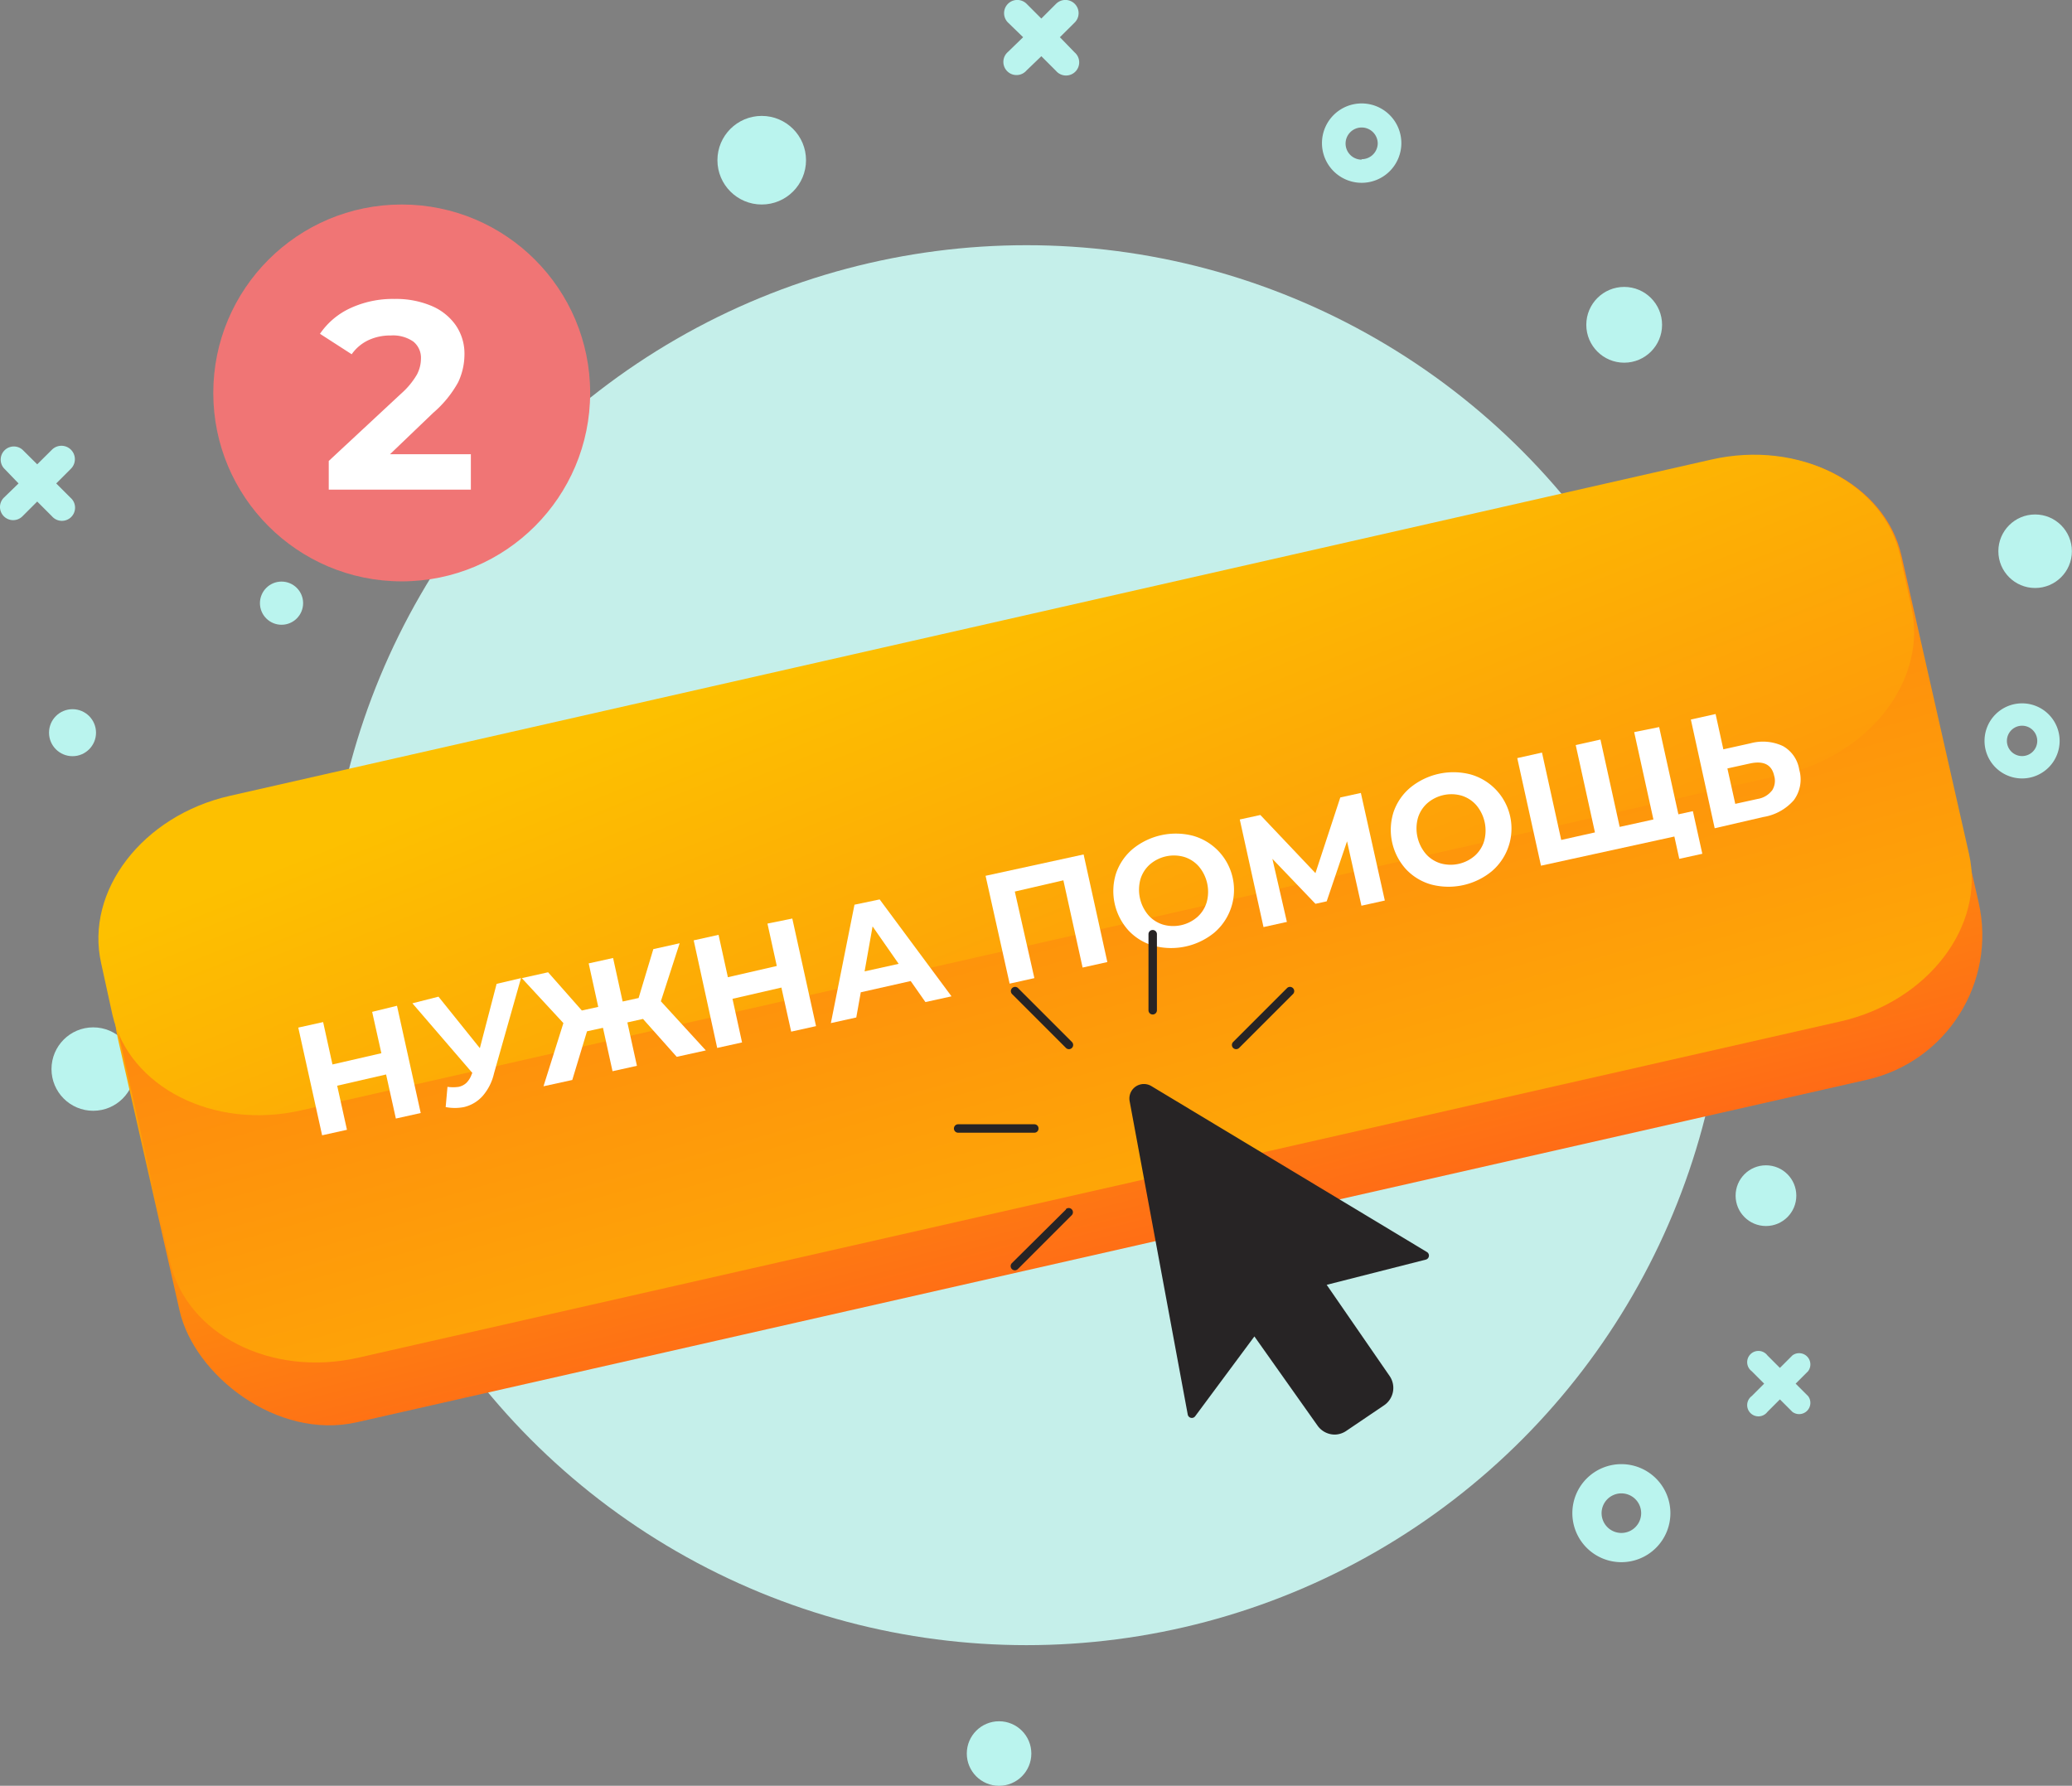 <?xml version="1.0" encoding="UTF-8"?> <svg xmlns="http://www.w3.org/2000/svg" xmlns:xlink="http://www.w3.org/1999/xlink" viewBox="0 0 184.29 158.84"><rect x="0" y="0" width="184.29" height="158.84" fill="#808080" stroke="none"/> <defs> <style>.cls-1{fill:#c5efea;}.cls-2{fill:#baf4ee;}.cls-3{fill:#f07575;}.cls-4{fill:#fff;}.cls-5{fill:url(#Безымянный_градиент_18);}.cls-6{fill:url(#Безымянный_градиент_18-2);}.cls-7{fill:url(#Безымянный_градиент_18-3);}.cls-8{fill:#272425;}</style> <linearGradient id="Безымянный_градиент_18" x1="-6.1" y1="48.42" x2="-3.59" y2="115.09" gradientTransform="translate(99.34 10.59) scale(1.2 1)" gradientUnits="userSpaceOnUse"> <stop offset="0" stop-color="#fdc000"></stop> <stop offset="1" stop-color="#ff591b"></stop> </linearGradient> <linearGradient id="Безымянный_градиент_18-2" x1="-1.4" y1="128.93" x2="-9.35" y2="-2.05" gradientTransform="matrix(1.17, -0.27, 0.22, 0.98, 82.43, 11.11)" xlink:href="#Безымянный_градиент_18"></linearGradient> <linearGradient id="Безымянный_градиент_18-3" x1="-8.33" y1="41.34" x2="13.45" y2="157.9" gradientTransform="matrix(1.17, -0.27, 0.22, 0.98, 82.43, 11.11)" xlink:href="#Безымянный_градиент_18"></linearGradient> </defs> <title>ic_rus1Ресурс 25</title> <g id="Слой_2" data-name="Слой 2"> <g id="Слой_3" data-name="Слой 3"> <circle class="cls-1" cx="91.3" cy="84.07" r="62.26"></circle> <path class="cls-2" d="M27.46,112.6A4.36,4.36,0,1,0,31.82,117,4.36,4.36,0,0,0,27.46,112.6Zm0,6.12A1.76,1.76,0,1,1,29.22,117,1.76,1.76,0,0,1,27.46,118.72Z"></path> <path class="cls-2" d="M144.21,130.23a4.36,4.36,0,1,0,4.36,4.36A4.36,4.36,0,0,0,144.21,130.23Zm0,6.12a1.76,1.76,0,1,1,1.76-1.76A1.76,1.76,0,0,1,144.21,136.35Z"></path> <path class="cls-2" d="M179.85,62.56a3.34,3.34,0,1,0,3.34,3.34A3.34,3.34,0,0,0,179.85,62.56Zm0,4.69a1.35,1.35,0,1,1,1.35-1.35A1.35,1.35,0,0,1,179.85,67.25Z"></path> <path class="cls-2" d="M121.11,9.2a3.53,3.53,0,1,0,3.53,3.53A3.53,3.53,0,0,0,121.11,9.2Zm0,5a1.43,1.43,0,1,1,1.43-1.43A1.43,1.43,0,0,1,121.11,14.16Z"></path> <circle class="cls-2" cx="8.29" cy="95.09" r="3.71"></circle> <circle class="cls-2" cx="157.07" cy="106.35" r="2.7"></circle> <circle class="cls-2" cx="67.75" cy="14.25" r="3.94"></circle> <circle class="cls-2" cx="88.86" cy="155.97" r="2.87"></circle> <circle class="cls-2" cx="144.46" cy="28.89" r="3.37"></circle> <circle class="cls-2" cx="25.04" cy="53.65" r="1.92"></circle> <circle class="cls-2" cx="181.01" cy="49.03" r="3.27"></circle> <circle class="cls-2" cx="6.45" cy="65.17" r="2.09"></circle> <path class="cls-2" d="M94.27,3.31,95.59,2A1.17,1.17,0,0,0,93.93.34L92.62,1.65,91.31.34A1.17,1.17,0,1,0,89.65,2L91,3.31,89.65,4.62a1.17,1.17,0,1,0,1.65,1.65L92.62,5l1.31,1.31a1.17,1.17,0,1,0,1.65-1.65Z"></path> <path class="cls-2" d="M5,43l1.31-1.31A1.17,1.17,0,0,0,4.62,40L3.31,41.3,2,40A1.17,1.17,0,0,0,.34,41.64L1.65,43,.34,44.27A1.17,1.17,0,1,0,2,45.92l1.31-1.31,1.31,1.31a1.17,1.17,0,1,0,1.65-1.65Z"></path> <path class="cls-2" d="M159.71,123.07l1.11-1.11a1,1,0,0,0-1.4-1.4l-1.11,1.11-1.11-1.11a1,1,0,1,0-1.4,1.4l1.11,1.11-1.11,1.11a1,1,0,1,0,1.4,1.4l1.11-1.11,1.11,1.11a1,1,0,0,0,1.4-1.4Z"></path> <circle class="cls-3" cx="35.73" cy="34.95" r="16.76"></circle> <path class="cls-4" d="M41.88,40.4v3.15H29.24V41L35.69,35a6.87,6.87,0,0,0,1.39-1.68,3.06,3.06,0,0,0,.36-1.4,1.85,1.85,0,0,0-.68-1.54,3.17,3.17,0,0,0-2-.54,4.58,4.58,0,0,0-2,.42,3.8,3.8,0,0,0-1.48,1.25l-2.82-1.82a6.61,6.61,0,0,1,2.7-2.28,9,9,0,0,1,3.94-.82,8.1,8.1,0,0,1,3.26.61,5,5,0,0,1,2.17,1.72,4.45,4.45,0,0,1,.78,2.62A5.82,5.82,0,0,1,40.75,34a9.84,9.84,0,0,1-2.22,2.72L34.69,40.4Z"></path> <rect class="cls-5" x="11.2" y="60.73" width="164.08" height="51.17" rx="13.18" ry="13.18" transform="translate(-16.79 22.77) rotate(-12.78)"></rect> <path class="cls-6" d="M169.13,49.45l6,26.5c1.46,6.44-3.68,13.14-11.43,14.9L31.87,120.76c-7.75,1.76-15.28-2.07-16.74-8.51l-6-26.5c-1.46-6.44,3.68-13.14,11.43-14.9L152.39,40.94C160.13,39.18,167.67,43,169.13,49.45Z"></path> <path class="cls-7" d="M169,49.38,170,54c1.46,6.44-3.68,13.14-11.43,14.9L26.75,98.77C19,100.52,11.47,96.7,10,90.26L9,85.69c-1.46-6.44,3.68-13.14,11.43-14.9L152.24,40.87C160,39.12,167.52,42.94,169,49.38Z"></path> <path class="cls-4" d="M35.31,89.46,37.42,99l-2.21.49-.87-3.92-4.35,1,.87,3.92-2.21.49L26.53,91.4l2.21-.49.83,3.77,4.35-1L33.1,90Z"></path> <path class="cls-4" d="M46.34,87l-2.4,8.47a4.64,4.64,0,0,1-1,2,3.22,3.22,0,0,1-1.67,1,4.24,4.24,0,0,1-1.63,0l.16-1.8a3.47,3.47,0,0,0,1,0,1.44,1.44,0,0,0,.69-.36,2,2,0,0,0,.46-.75l.06-.13-5.33-6.19L39,88.65l3.68,4.58,1.49-5.72Z"></path> <path class="cls-4" d="M57.19,90.63l-1.39.31.85,3.86-2.17.48-.85-3.86-1.42.31L50.9,96.06l-2.56.56L50.11,91l-3.7-4,2.34-.52,3,3.4,1.46-.32-.85-3.87,2.17-.48.85,3.87,1.42-.31,1.31-4.35,2.34-.52-1.67,5.16,4,4.37L60.19,94Z"></path> <path class="cls-4" d="M70.47,81.7l2.11,9.57-2.21.49-.87-3.92-4.35,1L66,92.72l-2.21.49L61.7,83.64l2.21-.49.83,3.77,4.35-1-.83-3.77Z"></path> <path class="cls-4" d="M81,87.26l-4.44,1-.4,2.24L73.9,91,76,80.47,78.24,80l6.39,8.62-2.32.51Zm-1.07-1.53L77.61,82.4l-.71,4Z"></path> <path class="cls-4" d="M96.38,76l2.11,9.57-2.2.49-1.71-7.76-4.32,1L92,87l-2.2.49L87.66,77.9Z"></path> <path class="cls-4" d="M102.64,84.13a4.89,4.89,0,0,1-2.26-1.36,5.22,5.22,0,0,1-1.12-5.07,4.9,4.9,0,0,1,1.48-2.18,6.07,6.07,0,0,1,5.37-1.18,5,5,0,0,1,1.9,8.61,6.06,6.06,0,0,1-5.37,1.18Zm3.86-2.57a2.84,2.84,0,0,0,.83-1.32,3.5,3.5,0,0,0-.7-3.17,2.86,2.86,0,0,0-1.31-.85,3.28,3.28,0,0,0-3.06.68,2.86,2.86,0,0,0-.83,1.32,3.5,3.5,0,0,0,.7,3.17,2.85,2.85,0,0,0,1.31.85,3.27,3.27,0,0,0,3.06-.68Z"></path> <path class="cls-4" d="M121.09,80.56l-1.28-5.73L118,80.17l-1,.22-3.83-4L114.46,82l-2.08.46-2.11-9.57,1.83-.4L117,77.66l2.21-6.73,1.83-.4,2.13,9.57Z"></path> <path class="cls-4" d="M127.32,78.68a4.89,4.89,0,0,1-2.26-1.36,5.21,5.21,0,0,1-1.12-5.07,4.88,4.88,0,0,1,1.48-2.18,6.06,6.06,0,0,1,5.37-1.19,5,5,0,0,1,1.9,8.61,6.07,6.07,0,0,1-5.37,1.19Zm3.86-2.57a2.86,2.86,0,0,0,.83-1.32,3.51,3.51,0,0,0-.7-3.17,2.87,2.87,0,0,0-1.31-.85,3.28,3.28,0,0,0-3.06.68,2.86,2.86,0,0,0-.83,1.32,3.51,3.51,0,0,0,.7,3.17,2.86,2.86,0,0,0,1.31.85,3.28,3.28,0,0,0,3.06-.68Z"></path> <path class="cls-4" d="M147.57,64.67l2.11,9.57L137.06,77l-2.11-9.57,2.2-.49,1.71,7.77,3-.67-1.71-7.77,2.2-.49,1.71,7.77,3-.66-1.71-7.77Zm3,7.48.84,3.79-2.05.45-.44-2-1.49.33-.4-1.8Z"></path> <path class="cls-4" d="M158.58,66.36a2.91,2.91,0,0,1,1.45,2.1,3.11,3.11,0,0,1-.48,2.71,4.55,4.55,0,0,1-2.72,1.5l-4.32,1L150.39,64l2.2-.49.69,3.14,2.43-.54A4.19,4.19,0,0,1,158.58,66.36Zm-1,4A1.59,1.59,0,0,0,157.8,69q-.33-1.49-2.16-1.09l-2,.44.7,3.15,2-.44A2,2,0,0,0,157.59,70.33Z"></path> <path class="cls-8" d="M126.91,111.36,102.4,96.6a1.29,1.29,0,0,0-1.93,1.33l5.17,27.88a.37.37,0,0,0,.67.15l5.26-7.09,5.62,7.94a1.88,1.88,0,0,0,1.54.79,1.86,1.86,0,0,0,1-.32l3.37-2.28a1.87,1.87,0,0,0,.49-2.62L118,114.28l8.81-2.24a.37.37,0,0,0,.1-.68Z"></path> <path class="cls-8" d="M115,87.89a.37.37,0,0,0-.53,0l-4.79,4.79a.37.37,0,0,0,.53.53L115,88.42A.37.37,0,0,0,115,87.89Z"></path> <path class="cls-8" d="M94.82,107.57,90,112.35a.37.37,0,0,0,.53.53l4.79-4.79a.37.37,0,1,0-.53-.53Z"></path> <path class="cls-8" d="M92.37,100.39A.37.37,0,0,0,92,100H85.22a.37.37,0,1,0,0,.75H92A.37.37,0,0,0,92.37,100.39Z"></path> <path class="cls-8" d="M90.55,87.89a.37.37,0,1,0-.53.53l4.79,4.79a.37.37,0,1,0,.53-.53Z"></path> <path class="cls-8" d="M102.52,82.72a.37.37,0,0,0-.37.37v6.77a.37.37,0,0,0,.75,0V83.09A.37.37,0,0,0,102.52,82.72Z"></path> </g> </g> </svg> 